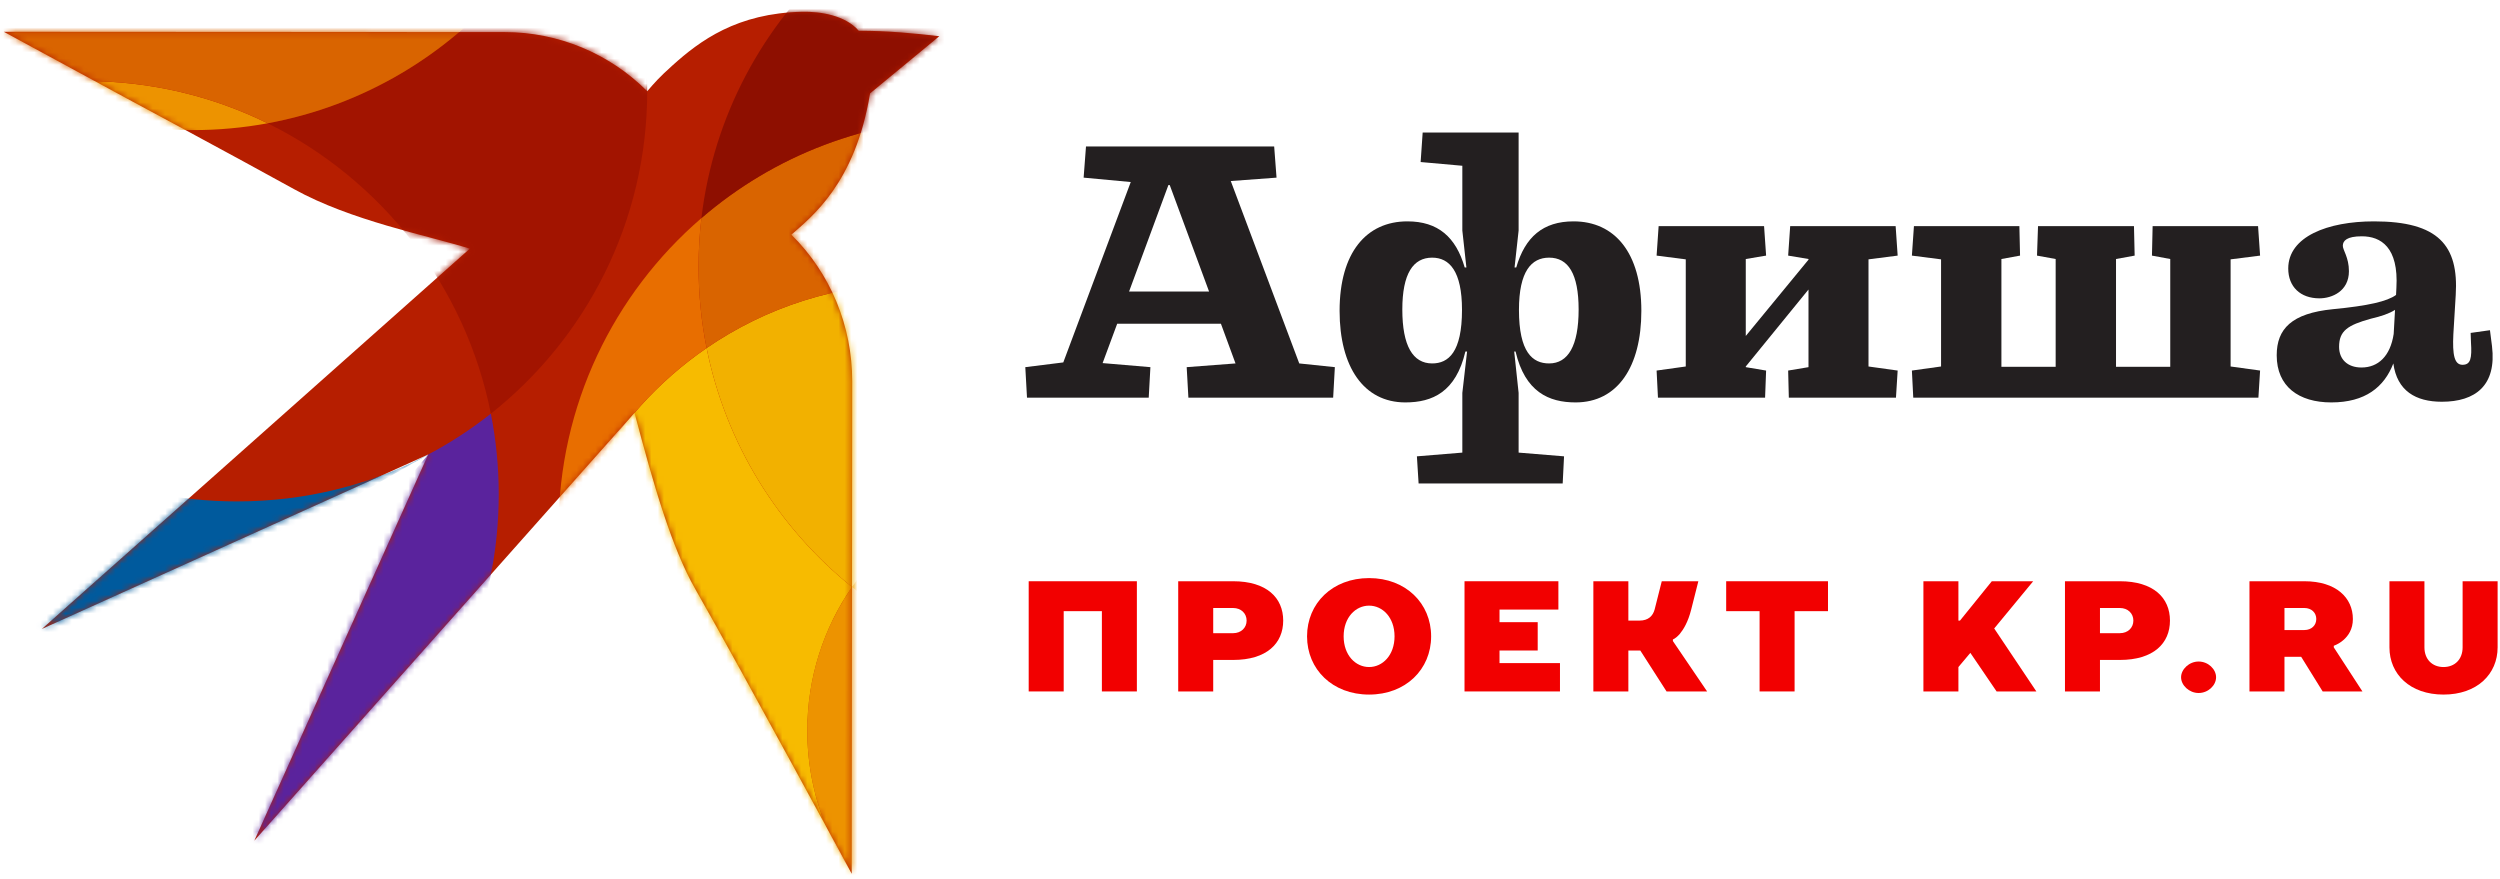 <?xml version="1.0" encoding="UTF-8"?>
<svg width="401px" height="141px" viewBox="0 0 401 141" version="1.1" xmlns="http://www.w3.org/2000/svg" xmlns:xlink="http://www.w3.org/1999/xlink">
    <title>Group 70</title>
    <defs>
        <path d="M128.695,0.987 C118.207,1.201 112.266,5.631 107.846,9.608 L107.846,9.608 C105.678,11.558 105.034,12.326 103.815,13.731 L103.815,13.731 C97.763,7.663 89.547,4.251 80.979,4.245 L80.979,4.245 C55.075,4.23 0.617,4.199 0.617,4.199 L0.617,4.199 L20.41,14.931 C20.41,14.931 37.581,24.139 47.181,29.447 L47.181,29.447 C56.315,34.497 68.312,36.796 75.366,38.982 L75.366,38.982 C72.937,41.155 6.71,99.986 6.71,99.986 L6.71,99.986 L68.693,71.997 L40.788,133.946 C40.788,133.946 100.749,66.507 101.78,65.321 L101.78,65.321 C104.902,77.168 107.771,86.997 111.51,93.563 L111.51,93.563 C119.287,107.22 136.612,139.244 136.612,139.244 L136.612,139.244 L136.612,139.238 L136.615,139.244 C136.615,139.244 136.668,86.084 136.694,60.241 L136.694,60.241 C136.703,51.422 133.218,42.933 126.933,36.744 L126.933,36.744 C130.146,33.901 137.174,28.556 139.559,14.073 L139.559,14.073 L150.665,4.908 C146.893,4.462 142.191,4.008 137.745,4.037 L137.745,4.037 C135.709,1.668 131.97,0.983 129.069,0.983 L129.069,0.983 C128.942,0.983 128.818,0.983 128.695,0.987 L128.695,0.987 Z" id="path-1"></path>
        <path d="M128.695,0.987 C118.207,1.201 112.266,5.631 107.846,9.608 L107.846,9.608 C105.678,11.558 105.034,12.326 103.815,13.731 L103.815,13.731 C97.763,7.663 89.547,4.251 80.979,4.245 L80.979,4.245 C55.075,4.23 0.617,4.199 0.617,4.199 L0.617,4.199 L20.41,14.931 C20.41,14.931 37.581,24.139 47.181,29.447 L47.181,29.447 C56.315,34.497 68.312,36.796 75.366,38.982 L75.366,38.982 C72.937,41.155 6.71,99.986 6.71,99.986 L6.71,99.986 L68.693,71.997 L40.788,133.946 C40.788,133.946 100.749,66.507 101.78,65.321 L101.78,65.321 C104.902,77.168 107.771,86.997 111.51,93.563 L111.51,93.563 C119.287,107.22 136.612,139.244 136.612,139.244 L136.612,139.244 L136.612,139.238 L136.615,139.244 C136.615,139.244 136.668,86.084 136.694,60.241 L136.694,60.241 C136.703,51.422 133.218,42.933 126.933,36.744 L126.933,36.744 C130.146,33.901 137.174,28.556 139.559,14.073 L139.559,14.073 L150.665,4.908 C146.893,4.462 142.191,4.008 137.745,4.037 L137.745,4.037 C135.709,1.668 131.97,0.983 129.069,0.983 L129.069,0.983 C128.942,0.983 128.818,0.983 128.695,0.987 L128.695,0.987 Z" id="path-3"></path>
        <path d="M128.695,0.987 C118.207,1.201 112.266,5.631 107.846,9.608 L107.846,9.608 C105.678,11.558 105.034,12.326 103.815,13.731 L103.815,13.731 C97.763,7.663 89.547,4.251 80.979,4.245 L80.979,4.245 C55.075,4.23 0.617,4.199 0.617,4.199 L0.617,4.199 L20.41,14.931 C20.41,14.931 37.581,24.139 47.181,29.447 L47.181,29.447 C56.315,34.497 68.312,36.796 75.366,38.982 L75.366,38.982 C72.937,41.155 6.71,99.986 6.71,99.986 L6.71,99.986 L68.693,71.997 L40.788,133.946 C40.788,133.946 100.749,66.507 101.78,65.321 L101.78,65.321 C104.902,77.168 107.771,86.997 111.51,93.563 L111.51,93.563 C119.287,107.22 136.612,139.244 136.612,139.244 L136.612,139.244 L136.612,139.238 L136.615,139.244 C136.615,139.244 136.668,86.084 136.694,60.241 L136.694,60.241 C136.703,51.422 133.218,42.933 126.933,36.744 L126.933,36.744 C130.146,33.901 137.174,28.556 139.559,14.073 L139.559,14.073 L150.665,4.908 C146.893,4.462 142.191,4.008 137.745,4.037 L137.745,4.037 C135.709,1.668 131.97,0.983 129.069,0.983 L129.069,0.983 C128.942,0.983 128.818,0.983 128.695,0.987" id="path-5"></path>
        <path d="M128.695,0.987 C118.207,1.201 112.266,5.631 107.846,9.608 L107.846,9.608 C105.678,11.558 105.034,12.326 103.815,13.731 L103.815,13.731 C97.763,7.663 89.547,4.251 80.979,4.245 L80.979,4.245 C55.075,4.23 0.617,4.199 0.617,4.199 L0.617,4.199 L20.41,14.931 C20.41,14.931 37.581,24.139 47.181,29.447 L47.181,29.447 C56.315,34.497 68.312,36.796 75.366,38.982 L75.366,38.982 C72.937,41.155 6.71,99.986 6.71,99.986 L6.71,99.986 L68.693,71.997 L40.788,133.946 C40.788,133.946 100.749,66.507 101.78,65.321 L101.78,65.321 C104.902,77.168 107.771,86.997 111.51,93.563 L111.51,93.563 C119.287,107.22 136.612,139.244 136.612,139.244 L136.612,139.244 L136.612,139.238 L136.615,139.244 C136.615,139.244 136.668,86.084 136.694,60.241 L136.694,60.241 C136.703,51.422 133.218,42.933 126.933,36.744 L126.933,36.744 C130.146,33.901 137.174,28.556 139.559,14.073 L139.559,14.073 L150.665,4.908 C146.893,4.462 142.191,4.008 137.745,4.037 L137.745,4.037 C135.709,1.668 131.97,0.983 129.069,0.983 L129.069,0.983 C128.942,0.983 128.818,0.983 128.695,0.987" id="path-7"></path>
        <path d="M128.695,0.987 C118.207,1.201 112.266,5.631 107.846,9.608 L107.846,9.608 C105.678,11.558 105.034,12.326 103.815,13.731 L103.815,13.731 C97.763,7.663 89.547,4.251 80.979,4.245 L80.979,4.245 C55.075,4.23 0.617,4.199 0.617,4.199 L0.617,4.199 L20.41,14.931 C20.41,14.931 37.581,24.139 47.181,29.447 L47.181,29.447 C56.315,34.497 68.312,36.796 75.366,38.982 L75.366,38.982 C72.937,41.155 6.71,99.986 6.71,99.986 L6.71,99.986 L68.693,71.997 L40.788,133.946 C40.788,133.946 100.749,66.507 101.78,65.321 L101.78,65.321 C104.902,77.168 107.771,86.997 111.51,93.563 L111.51,93.563 C119.287,107.22 136.612,139.244 136.612,139.244 L136.612,139.244 L136.612,139.238 L136.615,139.244 C136.615,139.244 136.668,86.084 136.694,60.241 L136.694,60.241 C136.703,51.422 133.218,42.933 126.933,36.744 L126.933,36.744 C130.146,33.901 137.174,28.556 139.559,14.073 L139.559,14.073 L150.665,4.908 C146.893,4.462 142.191,4.008 137.745,4.037 L137.745,4.037 C135.709,1.668 131.97,0.983 129.069,0.983 L129.069,0.983 C128.942,0.983 128.818,0.983 128.695,0.987" id="path-9"></path>
        <path d="M128.695,0.987 C118.207,1.201 112.266,5.631 107.846,9.608 L107.846,9.608 C105.678,11.558 105.034,12.326 103.815,13.731 L103.815,13.731 C97.763,7.663 89.547,4.251 80.979,4.245 L80.979,4.245 C55.075,4.23 0.617,4.199 0.617,4.199 L0.617,4.199 L20.41,14.931 C20.41,14.931 37.581,24.139 47.181,29.447 L47.181,29.447 C56.315,34.497 68.312,36.796 75.366,38.982 L75.366,38.982 C72.937,41.155 6.71,99.986 6.71,99.986 L6.71,99.986 L68.693,71.997 L40.788,133.946 C40.788,133.946 100.749,66.507 101.78,65.321 L101.78,65.321 C104.902,77.168 107.771,86.997 111.51,93.563 L111.51,93.563 C119.287,107.22 136.612,139.244 136.612,139.244 L136.612,139.244 L136.612,139.238 L136.615,139.244 C136.615,139.244 136.668,86.084 136.694,60.241 L136.694,60.241 C136.703,51.422 133.218,42.933 126.933,36.744 L126.933,36.744 C130.146,33.901 137.174,28.556 139.559,14.073 L139.559,14.073 L150.665,4.908 C146.893,4.462 142.191,4.008 137.745,4.037 L137.745,4.037 C135.709,1.668 131.97,0.983 129.069,0.983 L129.069,0.983 C128.942,0.983 128.818,0.983 128.695,0.987" id="path-11"></path>
        <path d="M128.695,0.987 C118.207,1.201 112.266,5.631 107.846,9.608 L107.846,9.608 C105.678,11.558 105.034,12.326 103.815,13.731 L103.815,13.731 C97.763,7.663 89.547,4.251 80.979,4.245 L80.979,4.245 C55.075,4.23 0.617,4.199 0.617,4.199 L0.617,4.199 L20.41,14.931 C20.41,14.931 37.581,24.139 47.181,29.447 L47.181,29.447 C56.315,34.497 68.312,36.796 75.366,38.982 L75.366,38.982 C72.937,41.155 6.71,99.986 6.71,99.986 L6.71,99.986 L68.693,71.997 L40.788,133.946 C40.788,133.946 100.749,66.507 101.78,65.321 L101.78,65.321 C104.902,77.168 107.771,86.997 111.51,93.563 L111.51,93.563 C119.287,107.22 136.612,139.244 136.612,139.244 L136.612,139.244 L136.612,139.238 L136.615,139.244 C136.615,139.244 136.668,86.084 136.694,60.241 L136.694,60.241 C136.703,51.422 133.218,42.933 126.933,36.744 L126.933,36.744 C130.146,33.901 137.174,28.556 139.559,14.073 L139.559,14.073 L150.665,4.908 C146.893,4.462 142.191,4.008 137.745,4.037 L137.745,4.037 C135.709,1.668 131.97,0.983 129.069,0.983 L129.069,0.983 C128.942,0.983 128.818,0.983 128.695,0.987" id="path-13"></path>
        <path d="M128.695,0.987 C118.207,1.201 112.266,5.631 107.846,9.608 L107.846,9.608 C105.678,11.558 105.034,12.326 103.815,13.731 L103.815,13.731 C97.763,7.663 89.547,4.251 80.979,4.245 L80.979,4.245 C55.075,4.23 0.617,4.199 0.617,4.199 L0.617,4.199 L20.41,14.931 C20.41,14.931 37.581,24.139 47.181,29.447 L47.181,29.447 C56.315,34.497 68.312,36.796 75.366,38.982 L75.366,38.982 C72.937,41.155 6.71,99.986 6.71,99.986 L6.71,99.986 L68.693,71.997 L40.788,133.946 C40.788,133.946 100.749,66.507 101.78,65.321 L101.78,65.321 C104.902,77.168 107.771,86.997 111.51,93.563 L111.51,93.563 C119.287,107.22 136.612,139.244 136.612,139.244 L136.612,139.244 L136.612,139.238 L136.615,139.244 C136.615,139.244 136.668,86.084 136.694,60.241 L136.694,60.241 C136.703,51.422 133.218,42.933 126.933,36.744 L126.933,36.744 C130.146,33.901 137.174,28.556 139.559,14.073 L139.559,14.073 L150.665,4.908 C146.893,4.462 142.191,4.008 137.745,4.037 L137.745,4.037 C135.709,1.668 131.97,0.983 129.069,0.983 L129.069,0.983 C128.942,0.983 128.818,0.983 128.695,0.987" id="path-15"></path>
        <path d="M128.695,0.987 C118.207,1.201 112.266,5.631 107.846,9.608 L107.846,9.608 C105.678,11.558 105.034,12.326 103.815,13.731 L103.815,13.731 C97.763,7.663 89.547,4.251 80.979,4.245 L80.979,4.245 C55.075,4.23 0.617,4.199 0.617,4.199 L0.617,4.199 L20.41,14.931 C20.41,14.931 37.581,24.139 47.181,29.447 L47.181,29.447 C56.315,34.497 68.312,36.796 75.366,38.982 L75.366,38.982 C72.937,41.155 6.71,99.986 6.71,99.986 L6.71,99.986 L68.693,71.997 L40.788,133.946 C40.788,133.946 100.749,66.507 101.78,65.321 L101.78,65.321 C104.902,77.168 107.771,86.997 111.51,93.563 L111.51,93.563 C119.287,107.22 136.612,139.244 136.612,139.244 L136.612,139.244 L136.612,139.238 L136.615,139.244 C136.615,139.244 136.668,86.084 136.694,60.241 L136.694,60.241 C136.703,51.422 133.218,42.933 126.933,36.744 L126.933,36.744 C130.146,33.901 137.174,28.556 139.559,14.073 L139.559,14.073 L150.665,4.908 C146.893,4.462 142.191,4.008 137.745,4.037 L137.745,4.037 C135.709,1.668 131.97,0.983 129.069,0.983 L129.069,0.983 C128.942,0.983 128.818,0.983 128.695,0.987" id="path-17"></path>
        <path d="M128.695,0.987 C118.207,1.201 112.266,5.631 107.846,9.608 L107.846,9.608 C105.678,11.558 105.034,12.326 103.815,13.731 L103.815,13.731 C97.763,7.663 89.547,4.251 80.979,4.245 L80.979,4.245 C55.075,4.23 0.617,4.199 0.617,4.199 L0.617,4.199 L20.41,14.931 C20.41,14.931 37.581,24.139 47.181,29.447 L47.181,29.447 C56.315,34.497 68.312,36.796 75.366,38.982 L75.366,38.982 C72.937,41.155 6.71,99.986 6.71,99.986 L6.71,99.986 L68.693,71.997 L40.788,133.946 C40.788,133.946 100.749,66.507 101.78,65.321 L101.78,65.321 C104.902,77.168 107.771,86.997 111.51,93.563 L111.51,93.563 C119.287,107.22 136.612,139.244 136.612,139.244 L136.612,139.244 L136.612,139.238 L136.615,139.244 C136.615,139.244 136.668,86.084 136.694,60.241 L136.694,60.241 C136.703,51.422 133.218,42.933 126.933,36.744 L126.933,36.744 C130.146,33.901 137.174,28.556 139.559,14.073 L139.559,14.073 L150.665,4.908 C146.893,4.462 142.191,4.008 137.745,4.037 L137.745,4.037 C135.709,1.668 131.97,0.983 129.069,0.983 L129.069,0.983 C128.942,0.983 128.818,0.983 128.695,0.987" id="path-19"></path>
        <path d="M128.695,0.987 C118.207,1.201 112.266,5.631 107.846,9.608 L107.846,9.608 C105.678,11.558 105.034,12.326 103.815,13.731 L103.815,13.731 C97.763,7.663 89.547,4.251 80.979,4.245 L80.979,4.245 C55.075,4.23 0.617,4.199 0.617,4.199 L0.617,4.199 L20.41,14.931 C20.41,14.931 37.581,24.139 47.181,29.447 L47.181,29.447 C56.315,34.497 68.312,36.796 75.366,38.982 L75.366,38.982 C72.937,41.155 6.71,99.986 6.71,99.986 L6.71,99.986 L68.693,71.997 L40.788,133.946 C40.788,133.946 100.749,66.507 101.78,65.321 L101.78,65.321 C104.902,77.168 107.771,86.997 111.51,93.563 L111.51,93.563 C119.287,107.22 136.612,139.244 136.612,139.244 L136.612,139.244 L136.612,139.238 L136.615,139.244 C136.615,139.244 136.668,86.084 136.694,60.241 L136.694,60.241 C136.703,51.422 133.218,42.933 126.933,36.744 L126.933,36.744 C130.146,33.901 137.174,28.556 139.559,14.073 L139.559,14.073 L150.665,4.908 C146.893,4.462 142.191,4.008 137.745,4.037 L137.745,4.037 C135.709,1.668 131.97,0.983 129.069,0.983 L129.069,0.983 C128.942,0.983 128.818,0.983 128.695,0.987" id="path-21"></path>
    </defs>
    <g id="Page-1" stroke="none" stroke-width="1" fill="none" fill-rule="evenodd">
        <g id="Group-70">
            <path d="M187.627,29.689 L187.409,29.689 L181.101,46.765 L193.936,46.765 L187.627,29.689 Z M184.255,63.788 L164.731,63.788 L164.459,58.892 L170.551,58.132 L181.372,29.2 L173.814,28.494 L174.194,23.49 L204.377,23.49 L204.756,28.494 L197.416,29.037 L208.4,58.295 L214.111,58.892 L213.838,63.788 L190.618,63.788 L190.345,58.892 L198.177,58.295 L195.838,51.931 L179.196,51.931 L176.859,58.24 L184.525,58.892 L184.255,63.788 Z" id="Fill-1" fill="#231F20"></path>
            <g id="Group-12" transform="translate(0, 0.902)">
                <path d="M253.212,48.746 C253.212,42.981 251.525,40.425 248.48,40.425 C245.651,40.425 243.641,42.6 243.641,48.801 C243.641,55.599 245.815,57.393 248.48,57.393 C251.525,57.393 253.212,54.565 253.212,48.746 L253.212,48.746 Z M234.505,48.801 C234.505,42.6 232.492,40.425 229.719,40.425 C226.673,40.425 224.932,42.981 224.932,48.746 C224.932,54.565 226.618,57.393 229.719,57.393 C232.329,57.393 234.505,55.599 234.505,48.801 L234.505,48.801 Z M227.271,72.294 L234.558,71.696 L234.558,62.124 L235.32,55.489 L235.047,55.489 C233.525,61.961 229.773,63.646 225.421,63.646 C218.733,63.646 214.871,57.937 214.871,48.964 C214.871,39.609 219.168,34.605 225.749,34.605 C230.643,34.605 233.525,37.107 234.939,42.003 L235.21,42.003 L234.558,36.076 L234.558,25.687 L227.87,25.09 L228.196,20.357 L243.586,20.357 L243.586,36.076 L242.934,42.003 L243.205,42.003 C244.62,37.107 247.501,34.605 252.397,34.605 C258.976,34.605 263.273,39.609 263.273,48.964 C263.273,57.937 259.466,63.646 252.723,63.646 C248.427,63.646 244.62,61.961 243.097,55.489 L242.879,55.489 L243.586,62.124 L243.586,71.696 L250.873,72.294 L250.655,76.644 L227.544,76.644 L227.271,72.294 Z" id="Fill-2" fill="#231F20"></path>
                <polygon id="Fill-4" fill="#231F20" points="265.719 58.535 270.397 57.883 270.397 40.698 265.719 40.098 266.045 35.368 282.957 35.368 283.284 40.098 280.022 40.643 280.022 52.987 290.082 40.751 290.082 40.643 286.82 40.098 287.147 35.368 304.06 35.368 304.385 40.098 299.707 40.698 299.707 57.883 304.385 58.535 304.113 62.886 286.928 62.886 286.82 58.535 290.082 57.99 290.082 45.537 280.022 57.883 280.022 57.99 283.284 58.535 283.12 62.886 265.937 62.886"></polygon>
                <polygon id="Fill-6" fill="#231F20" points="306.887 62.885 306.668 58.534 311.346 57.882 311.346 40.698 306.668 40.098 306.995 35.367 323.909 35.367 324.017 40.098 321.026 40.643 321.026 57.937 329.728 57.937 329.728 40.643 326.736 40.098 326.899 35.367 342.289 35.367 342.399 40.098 339.409 40.643 339.409 57.937 348.108 57.937 348.108 40.643 345.173 40.098 345.281 35.367 362.193 35.367 362.519 40.098 357.789 40.698 357.789 57.882 362.519 58.534 362.248 62.885"></polygon>
                <path d="M383.947,52.661 L384.163,48.801 C383.24,49.398 381.934,49.835 380.303,50.214 C376.55,51.248 375.19,52.172 375.19,54.728 C375.19,56.74 376.55,58.046 378.78,58.046 C381.445,58.046 383.403,56.251 383.947,52.661 M383.892,57.393 C382.424,61.2 379.378,63.646 373.94,63.646 C368.718,63.646 365.184,61.092 365.184,56.088 C365.184,51.846 367.576,49.344 374.211,48.691 C379.867,48.148 382.913,47.441 384.326,46.407 L384.382,45.265 C384.762,38.739 381.88,37 378.834,37 C376.442,37 375.789,37.707 375.789,38.522 C375.789,39.228 376.768,40.372 376.768,42.6 C376.768,45.809 374.048,46.952 372.036,46.952 C368.991,46.952 367.034,45.102 367.034,42.166 C367.034,37.055 373.343,34.605 380.793,34.605 C391.124,34.605 394.388,38.468 393.899,46.407 L393.518,52.716 C393.355,56.033 393.681,57.611 394.986,57.611 C396.291,57.611 396.509,56.577 396.345,54.02 L396.291,52.498 L399.39,52.063 L399.717,54.62 C400.479,60.929 397.053,63.538 391.669,63.538 C387.48,63.538 384.489,61.797 383.892,57.393" id="Fill-8" fill="#231F20"></path>
                <path d="M20.41,14.931 L0.617,4.199 C0.617,4.199 55.075,4.23 80.978,4.245 C89.548,4.25 97.764,7.662 103.815,13.731 C105.034,12.326 105.679,11.558 107.847,9.608 C112.266,5.63 118.207,1.201 128.695,0.987 C131.641,0.926 135.62,1.565 137.745,4.036 C142.191,4.007 146.892,4.462 150.665,4.908 L139.558,14.074 C137.174,28.556 130.146,33.901 126.933,36.744 C133.219,42.933 136.703,51.421 136.694,60.241 C136.668,86.084 136.615,139.244 136.615,139.244 L136.612,139.238 L136.612,139.244 C136.612,139.244 119.287,107.219 111.511,93.563 C107.771,86.996 104.902,77.167 101.78,65.321 C100.749,66.507 40.788,133.946 40.788,133.946 L68.693,71.997 L6.711,99.986 C6.711,99.986 72.937,41.155 75.366,38.982 C68.312,36.795 56.315,34.496 47.181,29.447 C37.582,24.139 20.41,14.931 20.41,14.931" id="Fill-10" fill="#B61E00"></path>
            </g>
            <g id="Group-46" transform="translate(0, 0.902)">
                <g id="Group-15">
                    <mask id="mask-2" fill="white">
                        <use xlink:href="#path-1"></use>
                    </mask>
                    <g id="Clip-14"></g>
                    <path d="M68.694,71.997 L5.244,108.179 L3.376,99.019 L24.509,78.143 C28.858,79.05 33.363,79.525 37.979,79.525 C49.066,79.525 59.521,76.848 68.692,71.998 L68.694,71.997 Z" id="Fill-13" fill="#005A9D" mask="url(#mask-2)"></path>
                </g>
                <g id="Group-18">
                    <mask id="mask-4" fill="white">
                        <use xlink:href="#path-3"></use>
                    </mask>
                    <g id="Clip-17"></g>
                    <path d="M68.693,71.998 C72.244,70.12 75.604,67.924 78.734,65.449 C79.562,69.631 79.997,73.954 79.997,78.378 C79.997,114.957 50.298,144.655 13.718,144.655 C11.705,144.655 9.714,144.565 7.746,144.39 L68.693,71.998 Z" id="Fill-16" fill="#5A239D" mask="url(#mask-4)"></path>
                </g>
                <g id="Group-21">
                    <mask id="mask-6" fill="white">
                        <use xlink:href="#path-5"></use>
                    </mask>
                    <g id="Clip-20"></g>
                    <path d="M1.775,13.175 C5.65,12.468 9.641,12.1 13.718,12.1 C24.199,12.1 34.114,14.536 42.927,18.875 C39.038,19.592 35.029,19.966 30.934,19.966 C20.468,19.966 10.569,17.522 1.775,13.175" id="Fill-19" fill="#ED9300" mask="url(#mask-6)"></path>
                </g>
                <g id="Group-24">
                    <mask id="mask-8" fill="white">
                        <use xlink:href="#path-7"></use>
                    </mask>
                    <g id="Clip-23"></g>
                    <path d="M42.928,18.876 C65.891,14.649 84.704,-1.493 92.712,-22.893 C99.724,-12.428 103.816,0.157 103.816,13.689 C103.816,34.644 94.007,53.372 78.734,65.449 C74.674,44.957 61.157,27.851 42.928,18.876" id="Fill-22" fill="#A21400" mask="url(#mask-8)"></path>
                </g>
                <g id="Group-27">
                    <mask id="mask-10" fill="white">
                        <use xlink:href="#path-9"></use>
                    </mask>
                    <g id="Clip-26"></g>
                    <path d="M170.077,75.699 C192.478,75.699 210.666,93.886 210.666,116.288 C210.666,138.69 192.478,156.878 170.077,156.878 C147.675,156.878 129.487,138.69 129.487,116.288 C129.487,93.886 147.675,75.699 170.077,75.699" id="Fill-25" fill="#ED9300" mask="url(#mask-10)"></path>
                </g>
                <g id="Group-30">
                    <mask id="mask-12" fill="white">
                        <use xlink:href="#path-11"></use>
                    </mask>
                    <g id="Clip-29"></g>
                    <path d="M113.339,54.926 C116.431,70.309 124.883,83.763 136.661,93.252 C132.138,99.799 129.487,107.736 129.487,116.287 C129.487,138.69 147.675,156.877 170.077,156.877 C171.155,156.877 172.225,156.835 173.282,156.752 C165.311,160.749 156.314,162.999 146.796,162.999 C114.112,162.999 87.577,136.465 87.577,103.781 C87.577,83.509 97.786,65.602 113.339,54.926" id="Fill-28" fill="#F7BB00" mask="url(#mask-12)"></path>
                </g>
                <g id="Group-33">
                    <mask id="mask-14" fill="white">
                        <use xlink:href="#path-13"></use>
                    </mask>
                    <g id="Clip-32"></g>
                    <path d="M112.505,34.087 C112.203,36.645 112.048,39.246 112.048,41.886 C112.048,46.349 112.492,50.711 113.339,54.926 C101.98,62.724 93.471,74.379 89.708,87.996 C89.631,86.686 89.591,85.365 89.591,84.037 C89.591,64.079 98.477,46.181 112.505,34.087" id="Fill-31" fill="#E86E00" mask="url(#mask-14)"></path>
                </g>
                <g id="Group-36">
                    <mask id="mask-16" fill="white">
                        <use xlink:href="#path-15"></use>
                    </mask>
                    <g id="Clip-35"></g>
                    <path d="M113.339,54.926 C122.86,48.39 134.385,44.564 146.796,44.564 C178.745,44.564 204.82,69.921 205.974,101.591 C197.476,105.586 187.987,107.82 177.982,107.82 C146.056,107.82 119.399,85.079 113.339,54.926" id="Fill-34" fill="#F2B100" mask="url(#mask-16)"></path>
                </g>
                <g id="Group-39">
                    <mask id="mask-18" fill="white">
                        <use xlink:href="#path-17"></use>
                    </mask>
                    <g id="Clip-38"></g>
                    <path d="M112.505,34.087 C124.056,24.127 139.093,18.102 155.526,18.102 C191.915,18.102 221.46,47.647 221.46,84.037 C221.46,86.675 221.304,89.278 221.002,91.837 C216.484,95.731 211.434,99.025 205.974,101.591 C204.82,69.921 178.745,44.565 146.796,44.565 C134.385,44.565 122.86,48.391 113.339,54.926 C112.492,50.711 112.048,46.349 112.048,41.886 C112.048,39.246 112.203,36.645 112.505,34.087" id="Fill-37" fill="#D96400" mask="url(#mask-18)"></path>
                </g>
                <g id="Group-42">
                    <mask id="mask-20" fill="white">
                        <use xlink:href="#path-19"></use>
                    </mask>
                    <g id="Clip-41"></g>
                    <path d="M112.505,34.087 C116.368,1.367 144.231,-24.049 177.982,-24.049 C214.372,-24.049 243.916,5.495 243.916,41.886 C243.916,61.843 235.03,79.74 221.002,91.837 C221.304,89.278 221.46,86.675 221.46,84.037 C221.46,47.647 191.915,18.102 155.526,18.102 C139.093,18.102 124.056,24.127 112.505,34.087" id="Fill-40" fill="#8E0F00" mask="url(#mask-20)"></path>
                </g>
                <g id="Group-45">
                    <mask id="mask-22" fill="white">
                        <use xlink:href="#path-21"></use>
                    </mask>
                    <g id="Clip-44"></g>
                    <path d="M1.775,13.175 C-20.006,2.405 -35,-20.045 -35,-45.969 C-35,-82.358 -5.455,-111.902 30.934,-111.902 C67.324,-111.902 96.868,-82.358 96.868,-45.969 C96.868,-13.674 73.599,13.23 42.927,18.875 C34.114,14.536 24.199,12.1 13.718,12.1 C9.641,12.1 5.65,12.468 1.775,13.175" id="Fill-43" fill="#D96400" mask="url(#mask-22)"></path>
                </g>
            </g>
            <g id="Group-69" transform="translate(165, 91.902)" fill="#F20000">
                <polygon id="Fill-47" points="17.354 1.329 17.354 19.005 11.742 19.005 11.742 6.128 5.617 6.128 5.617 19.005 0.002 19.005 0.002 1.329"></polygon>
                <path d="M29.599,5.621 L29.599,9.661 L32.789,9.661 C34.09,9.661 34.957,8.777 34.957,7.642 C34.957,6.505 34.09,5.621 32.789,5.621 L29.599,5.621 Z M29.599,19.005 L23.985,19.005 L23.985,1.329 L32.789,1.329 C38.172,1.329 40.826,3.98 40.826,7.642 C40.826,11.304 38.172,13.953 32.789,13.953 L29.599,13.953 L29.599,19.005 Z" id="Fill-49"></path>
                <path d="M54.601,15.091 C56.771,15.091 58.685,13.195 58.685,10.167 C58.685,7.136 56.771,5.243 54.601,5.243 C52.433,5.243 50.52,7.136 50.52,10.167 C50.52,13.195 52.433,15.091 54.601,15.091 M54.601,19.508 C48.733,19.508 44.651,15.468 44.651,10.167 C44.651,4.863 48.733,0.823 54.601,0.823 C60.472,0.823 64.553,4.863 64.553,10.167 C64.553,15.468 60.472,19.508 54.601,19.508" id="Fill-51"></path>
                <polygon id="Fill-53" points="69.908 1.329 84.965 1.329 84.965 5.873 75.522 5.873 75.522 7.895 81.647 7.895 81.647 12.439 75.522 12.439 75.522 14.46 85.219 14.46 85.219 19.005 69.908 19.005"></polygon>
                <path d="M97.976,7.641 C99.404,7.641 100.119,6.884 100.4,5.872 L101.547,1.329 L107.415,1.329 L106.268,5.872 C105.758,7.895 105.018,9.08 104.43,9.787 C104.074,10.192 103.717,10.495 103.333,10.671 L103.333,10.924 L108.819,19.004 L102.314,19.004 L98.103,12.439 L96.189,12.439 L96.189,19.004 L90.575,19.004 L90.575,1.329 L96.189,1.329 L96.189,7.641 L97.976,7.641 Z" id="Fill-55"></path>
                <polygon id="Fill-57" points="128.21 1.329 128.21 6.128 122.852 6.128 122.852 19.005 117.237 19.005 117.237 6.128 111.879 6.128 111.879 1.329"></polygon>
                <polygon id="Fill-59" points="149.129 19.005 143.515 19.005 143.515 1.329 149.129 1.329 149.129 7.641 149.383 7.641 154.487 1.329 161.122 1.329 154.87 8.903 161.632 19.005 155.254 19.005 151.043 12.818 149.129 15.091"></polygon>
                <path d="M171.835,5.621 L171.835,9.661 L175.024,9.661 C176.326,9.661 177.192,8.777 177.192,7.642 C177.192,6.505 176.326,5.621 175.024,5.621 L171.835,5.621 Z M171.835,19.005 L166.221,19.005 L166.221,1.329 L175.024,1.329 C180.408,1.329 183.062,3.98 183.062,7.642 C183.062,11.304 180.408,13.953 175.024,13.953 L171.835,13.953 L171.835,19.005 Z" id="Fill-61"></path>
                <path d="M187.651,19.256 C186.147,19.256 184.845,18.02 184.845,16.733 C184.845,15.444 186.147,14.207 187.651,14.207 C189.209,14.207 190.459,15.444 190.459,16.733 C190.459,18.02 189.209,19.256 187.651,19.256" id="Fill-63"></path>
                <path d="M201.429,9.156 L204.619,9.156 C205.767,9.156 206.532,8.399 206.532,7.388 C206.532,6.38 205.767,5.621 204.619,5.621 L201.429,5.621 L201.429,9.156 Z M204.619,1.329 C209.721,1.329 212.401,3.98 212.401,7.388 C212.401,9.031 211.661,10.092 210.87,10.772 C210.436,11.152 209.927,11.455 209.339,11.681 L209.339,11.935 L213.933,19.005 L207.554,19.005 L204.109,13.449 L201.429,13.449 L201.429,19.005 L195.815,19.005 L195.815,1.329 L204.619,1.329 Z" id="Fill-65"></path>
                <path d="M223.879,11.935 C223.879,13.852 225.131,15.091 226.942,15.091 C228.753,15.091 230.003,13.852 230.003,11.935 L230.003,1.329 L235.617,1.329 L235.617,11.935 C235.617,16.227 232.325,19.508 226.942,19.508 C221.558,19.508 218.267,16.227 218.267,11.935 L218.267,1.329 L223.879,1.329 L223.879,11.935 Z" id="Fill-67"></path>
            </g>
        </g>
    </g>
</svg>